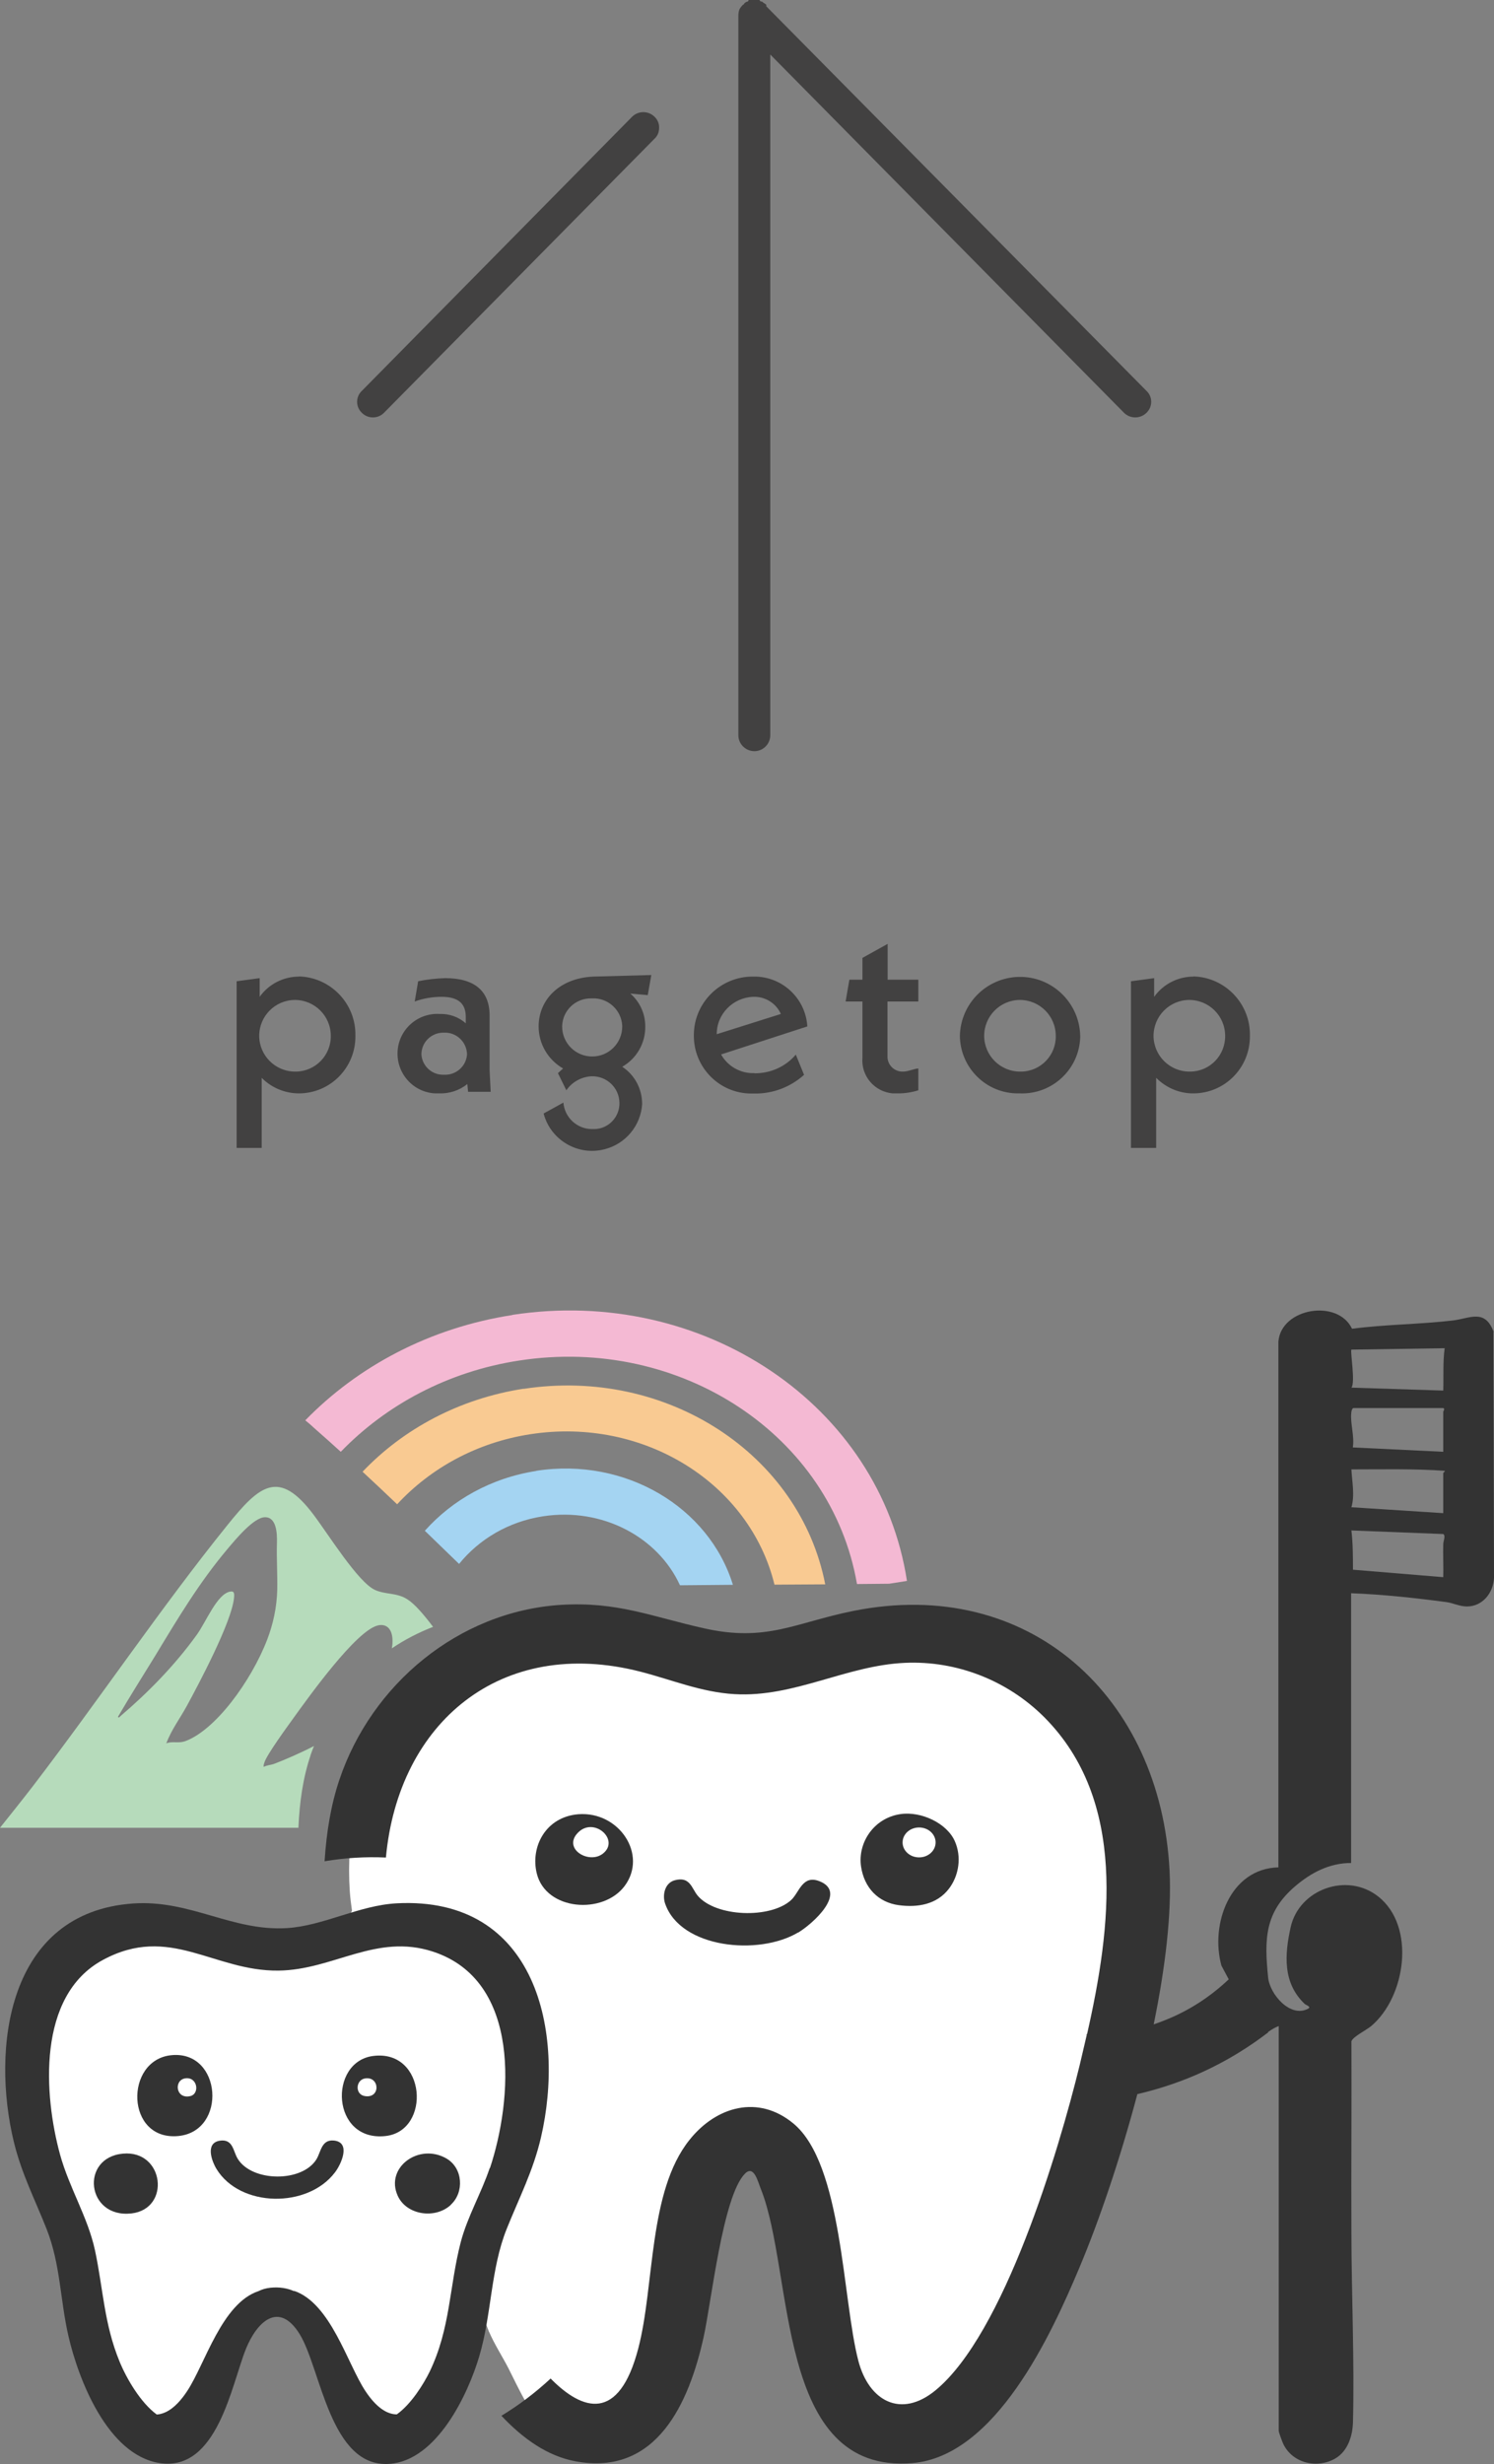 <?xml version="1.0" encoding="UTF-8"?><svg xmlns="http://www.w3.org/2000/svg" width="95.97" height="158.2" viewBox="0 0 95.97 158.2"><rect x="0" y="0" width="95.97" height="158.2" fill="#808080" stroke="none"/><defs><style>.cls-1{fill:#fff;}.cls-2{fill:#a4d4f2;}.cls-3{fill:#b6dbbb;}.cls-4{fill:#333;}.cls-5{fill:#f4b9d3;}.cls-6{fill:#424141;fill-rule:evenodd;}.cls-7{fill:#f9ca92;}</style></defs><g id="_レイヤー_2"><path class="cls-1" d="M72.61,120.72c-.15-1.73-.3-3.47-.79-5.14-.65-2.22-1.87-4.24-3.3-6.07-.79-1-1.66-1.97-2.76-2.6-1.91-1.09-4.24-1.05-6.43-.97-1.81.06-3.62.13-5.4.42-1.64.27-3.26.74-4.92.81-1.89.08-3.76-.36-5.63-.63-4.26-.62-8.77-.32-12.62,1.6-3.66,1.83-6.63,5.31-7.27,9.33l-.52-1.04c.21.52.33,1.2.37,1.93-.02,0-.04,0-.06.01-.26.08-.54.23-.81.38-.06.9-.06,1.8,0,2.69.03.41.08.82.14,1.23-.22.49-.48.91-.79,1.22-1.46,1.44-3.85.84-5.85.39-2.44-.55-4.97-.73-7.47-.53-.63.05-1.3.14-1.81.51-.47.34-.76.89-1.12,1.34-.64.8-1.54,1.34-2.24,2.09-1.52,1.61-1.93,4.02-1.66,6.21.26,2.2,1.11,4.28,1.83,6.37,1.05,3.06,1.82,6.22,2.59,9.36.34,1.39.68,2.77,1.02,4.16.17.67.34,1.37.77,1.91.43.54,1.2.88,1.84.61.55-.24,2.09-.91,2.36-1.45,1.51-3.08,2.72-5.86,6.04-6.72.29-.08.62-.13.89,0,.32.15.47.51.6.84.61,1.53,1.35,3.03,2.36,4.34,1.06,1.38,2.74,2.62,4.4,2.13,1.26-.36,2.05-1.59,2.69-2.74.72-1.3,1.36-2.64,1.98-4,.06.19.13.37.2.56.05.13.1.25.15.38,0,.02.01.04.02.05,0,.01,0,.02.02.04.35.8.82,1.52,1.22,2.29.37.73.72,1.48,1.13,2.19.19.33.39.65.62.96,0,.01,0,0,.02.02,0,0,0,0,0,0,.68.24,1.43.26,2.16.25,1.38,0,2.9-.07,3.9-1.03.49-.47.78-1.09,1.06-1.71,1.4-3.12,2.73-6.52,3.29-9.92.26-1.6-.09-3.75,1.03-5.07,1.89-2.22,3.98-.95,5.02,1.2,2.58,5.37,2.64,11.62,5.57,16.85,3.24-.22,5.85-2.71,7.84-5.28,4.1-5.28,6.91-11.54,8.12-18.11.25-1.36.44-2.74.51-4.12.14-2.53-.08-5.07-.3-7.6Z"/></g><g id="page_top.svg"><g id="_グループ_88"><path id="pagetop" class="cls-6" d="M19.21,62.7c-1,0-1.95.48-2.53,1.3v-1.2l-1.48.2v10.7h1.61v-4.5c.63.64,1.5,1,2.4,1,2.01-.01,3.63-1.65,3.62-3.67v-.04c.04-2.04-1.58-3.74-3.62-3.8h0ZM18.96,68.8c-1.27,0-2.3-1.02-2.31-2.29,0-1.27,1.02-2.3,2.29-2.31,1.27,0,2.3,1.02,2.31,2.29h0c.02,1.26-.98,2.29-2.23,2.31h-.06ZM31.52,70.1l-.07-1.4v-3.5c0-1.6-.99-2.4-2.86-2.4-.58.02-1.16.08-1.73.2l-.22,1.3c.55-.2,1.14-.3,1.73-.3,1.15,0,1.55.5,1.55,1.3v.4c-.46-.41-1.06-.62-1.68-.6-1.41-.08-2.62.99-2.7,2.4-.08,1.41.99,2.62,2.4,2.7h.28c.65.02,1.29-.19,1.8-.6l.05.5h1.46,0ZM28.53,69c-.76.04-1.41-.54-1.46-1.3,0-.78.63-1.4,1.41-1.4h.05c.78-.03,1.44.58,1.47,1.37v.03c-.05.76-.71,1.34-1.47,1.3ZM41.84,62.6l-3.73.1c-2.19.1-3.51,1.5-3.51,3.2,0,1.12.6,2.14,1.57,2.7l-.33.3.54,1.1c.37-.54.98-.87,1.63-.9.96-.02,1.76.73,1.78,1.69h0c.03.91-.69,1.68-1.6,1.7h-.16c-.96,0-1.76-.74-1.84-1.7l-1.27.7c.45,1.72,2.22,2.75,3.94,2.29,1.34-.35,2.3-1.52,2.39-2.89,0-.97-.47-1.87-1.28-2.4.93-.53,1.5-1.53,1.48-2.6,0-.81-.35-1.57-.96-2.1l1.12.1.23-1.3h0ZM38.03,64.1c1.02-.05,1.89.74,1.94,1.76v.04c0,1.07-.86,1.93-1.93,1.93s-1.93-.86-1.93-1.93c.02-1.02.86-1.82,1.88-1.8h.04ZM48.46,68.9c-.88.03-1.71-.43-2.14-1.2l5.54-1.8c-.11-1.83-1.65-3.24-3.48-3.2-2.08-.02-3.79,1.65-3.81,3.73v.07c0,2.04,1.64,3.7,3.68,3.71h.2c1.18.02,2.32-.41,3.2-1.2l-.53-1.3c-.66.78-1.64,1.21-2.66,1.2h0ZM48.38,64c.76-.03,1.47.4,1.78,1.1l-4.12,1.3c0-1.3,1.04-2.35,2.34-2.4h0ZM58.99,64.3v-1.4h-1.97v-2.3l-1.62.9v1.4h-.84l-.24,1.4h1.08v3.6c-.1,1.17.77,2.2,1.95,2.3h.36c.43,0,.87-.07,1.28-.2v-1.4c-.24,0-.64.2-.98.2-.53.02-.98-.39-1-.92v-3.58h1.98ZM65.53,70.2c2.06.07,3.79-1.54,3.86-3.6v-.1c-.05-2.13-1.82-3.83-3.95-3.78-2.07.05-3.73,1.71-3.78,3.78.02,2.06,1.7,3.72,3.76,3.7h.11,0ZM65.53,68.8c-1.27,0-2.3-1.02-2.31-2.29,0-1.27,1.02-2.3,2.29-2.31,1.27,0,2.3,1.02,2.31,2.29h0c.03,1.25-.95,2.28-2.2,2.31h-.09ZM76.67,62.7c-1,0-1.95.48-2.53,1.3v-1.2l-1.49.2v10.7h1.62v-4.5c.63.64,1.5,1.01,2.4,1,2.01-.01,3.63-1.65,3.62-3.67v-.04c.04-2.04-1.58-3.74-3.62-3.8h0ZM76.41,68.8c-1.27,0-2.3-1.02-2.31-2.29,0-1.27,1.02-2.3,2.29-2.31,1.27,0,2.3,1.02,2.31,2.29h0c.02,1.26-.97,2.29-2.22,2.31h-.07Z"/><path id="_シェイプ_1114" class="cls-6" d="M42.34,8.2c0,.26-.09.52-.29.7l-17.38,17.6c-.39.4-1.04.4-1.43,0h0c-.39-.37-.4-.99-.03-1.37l.03-.03L40.6,7.5c.4-.4,1.05-.4,1.45,0,.19.18.3.44.29.7ZM47.43,47.2V1h0c0-.14.02-.27.07-.4.06-.11.14-.21.23-.3h.03c.05-.1.14-.17.25-.2.03,0,.05,0,.08-.1h.7c.02.06.07.11.14.1.05,0,.11.1.15.1.05.03.09.06.14.1,0,.03.02.07,0,.1l24.43,24.7c.39.37.4.98.03,1.37-.01.01-.02.02-.03.03-.4.4-1.05.4-1.45,0L49.48,3.5v43.7c0,.57-.46,1.03-1.02,1.03s-1.03-.46-1.03-1.02h0Z"/></g><path class="cls-7" d="M33.64,89.16c-4.15.64-7.74,2.59-10.35,5.33.74.69,1.48,1.38,2.22,2.09,2.14-2.31,5.11-3.97,8.57-4.5,7.29-1.12,14.08,3.16,15.67,9.66l3.26-.02c-1.63-8.36-10.18-13.96-19.38-12.55h.01Z"/><path class="cls-2" d="M34.45,94.44c-2.91.45-5.4,1.87-7.16,3.84.73.71,1.47,1.42,2.2,2.13,1.27-1.57,3.16-2.72,5.4-3.06,3.8-.58,7.37,1.33,8.79,4.43l3.4-.03c-1.54-4.99-6.9-8.2-12.63-7.32h0Z"/><path class="cls-5" d="M32.91,84.43c-5.31.82-9.92,3.29-13.3,6.76.2.16.4.33.6.52.56.49,1.12.99,1.68,1.5,2.9-3,6.88-5.16,11.47-5.86,10.39-1.6,20.05,4.83,21.69,14.35l2.07-.02,1.14-.18c-1.73-11.3-13.11-18.96-25.35-17.08h0Z"/><path class="cls-3" d="M19.94,112.71c.07-.21.15-.41.23-.61-.93.48-1.85.87-2.52,1.13-.23.09-.48.09-.71.21-.02-.13.02-.2.05-.3.17-.51,1.44-2.25,1.8-2.75,1.13-1.57,4.04-5.62,5.44-6.02.57-.16,1.04.18.98,1.16,0,.09-.03.2-.04.3.83-.56,1.72-1.02,2.65-1.38-.62-.82-1.2-1.49-1.67-1.78-.69-.43-1.37-.28-2.06-.59-1.09-.49-3.01-3.59-3.94-4.82-2.23-2.97-3.47-1.91-5.52.63-4.27,5.29-8.32,11.31-12.52,16.79-.7.91-1.41,1.79-2.11,2.67h19.17c.07-1.66.3-3.24.78-4.65h0ZM11.82,111.81c-.36.12-.77-.03-1.14.12.35-.91.89-1.61,1.33-2.42.73-1.34,2.86-5.34,3.02-6.9.04-.37-.01-.47-.27-.42-.83.18-1.51,1.92-2.12,2.77-1.44,2-3.19,3.76-4.88,5.2-.05.04-.14.18-.18.06.77-1.32,1.58-2.59,2.37-3.88,1.52-2.51,2.85-4.73,4.63-6.85.58-.69,1.73-2.08,2.45-2.08s.78,1,.76,1.66c-.03,1,.04,2,.02,3-.03,1.13-.26,2.19-.65,3.21-1.02,2.64-3.34,5.85-5.32,6.53h-.02Z"/><path class="cls-4" d="M37.15,116.48c-2.09.17-3.09,2.08-2.67,3.8.59,2.4,4.27,2.66,5.65.8,1.49-2.01-.36-4.8-2.98-4.6ZM38.75,118.99c-.89.74-2.62-.28-1.64-1.31,1.02-1.08,2.72.43,1.64,1.31Z"/><path class="cls-4" d="M51.27,124.08c.92-.55,3.2-2.58,1.37-3.3-1.1-.43-1.29.72-1.82,1.21-1.34,1.22-4.86,1.09-6.01-.29-.38-.46-.48-1.25-1.47-.98-.66.18-.8.99-.61,1.51,1,2.86,6.01,3.35,8.54,1.84h0Z"/><path class="cls-4" d="M95.95,85.52c-.56-1.52-1.53-.87-2.63-.74-2.14.25-4.33.25-6.47.53-.91-1.93-4.55-1.34-4.73.82v33.76c-3.11.08-4.39,3.65-3.66,6.31l.47.88c-.78.74-1.94,1.66-3.52,2.38-.45.2-.88.37-1.3.51.74-3.6,1.16-7.08,1.02-9.86-.57-11.13-8.99-18.96-20.33-16.68-3.72.75-5.56,2.02-9.59,1.11-3.36-.75-5.57-1.73-9.21-1.5-6.55.43-12.14,5.1-14.2,11.23-.54,1.6-.83,3.36-.95,5.23,1.3-.22,2.62-.3,3.94-.24.8-8.65,7.37-14.24,16.36-11.93,2.02.52,3.91,1.32,6.04,1.44,3.84.22,7.15-1.84,10.94-2.01,3.34-.15,6.6,1.14,8.95,3.49,5.33,5.35,4.31,13.47,2.75,20.35h-.04s.02.04.02.05c-.15.65-.3,1.29-.45,1.92-1.35,5.54-4.87,17.29-9.27,20.9-2.23,1.83-4.28.67-4.95-1.89-1.03-3.92-1.01-12.62-4.17-15.24-2.26-1.88-4.97-1.1-6.68,1.05-2.66,3.32-2.23,9.35-3.29,13.39-1.24,4.75-3.57,4.02-5.63,1.93-.98.91-2.04,1.71-3.16,2.39,1.41,1.5,2.98,2.59,4.74,2.92,5.24.99,7.32-3.77,8.25-7.98.5-2.26,1.23-9.04,2.65-10.48.58-.59.83.5,1.02.97,2.17,5.39.91,18.34,9.73,17.61,5.35-.44,8.93-8.24,10.75-12.58,1.25-2.97,2.61-6.96,3.71-11.11,1.11-.26,2.39-.64,3.78-1.24,2.01-.87,3.55-1.9,4.62-2.72v-.03c.21-.15.44-.29.68-.38v25.99c0,.08.23.71.29.83.59,1.25,2.18,1.62,3.35.94.8-.47,1.11-1.45,1.13-2.33.1-3.8-.09-8.22-.1-12.08-.02-4.12.02-8.24,0-12.36.05-.28.96-.73,1.26-.98,2.24-1.88,2.89-6.42.46-8.33-1.99-1.57-5.07-.47-5.62,1.96-.4,1.79-.51,3.59.89,4.93.08.08.47.19.22.32-1.15.6-2.46-.95-2.56-2.01-.25-2.46-.22-4.18,1.73-5.85,1.03-.88,2.21-1.5,3.6-1.5v-17.32c2.05.08,4.09.3,6.12.57.44.06.85.28,1.32.28,1.01,0,1.69-.87,1.74-1.83l-.04-15.79h.02ZM86.81,86.65l5.99-.09c-.12.89-.06,1.8-.09,2.72l-5.9-.19c.27-.31-.09-2.35,0-2.43h0ZM86.8,90.73c0-.1.05-.33.15-.33h5.71c.21,0,.05.22.05.23v2.58l-5.81-.28c.12-.69-.17-1.55-.1-2.2ZM92.71,101.26l-5.8-.48c0-.84,0-1.68-.1-2.52l5.9.23c.17.11,0,.45,0,.66-.02.7.02,1.41,0,2.11ZM92.71,94.57v2.58l-5.9-.38c.23-.78.04-1.64,0-2.43,2,0,4-.05,5.99.09.05.03-.09.12-.09.14Z"/><path class="cls-4" d="M57.74,122.32c1.2.16,2.43-.04,3.21-1.05.66-.86.83-2.07.38-3.07-.51-1.14-2.14-1.92-3.48-1.73-1.73.25-2.76,1.85-2.54,3.36.2,1.36,1.09,2.31,2.43,2.49ZM59.04,117.33c.59,0,1.06.43,1.06.96s-.47.96-1.06.96-1.06-.43-1.06-.96.47-.96,1.06-.96Z"/><path class="cls-4" d="M11.01,131.95c3.25-.32,3.6,4.89.44,5.19-3.39.32-3.47-4.89-.44-5.19ZM11.88,133.44c-.72.13-.59,1.34.33,1.14.65-.14.48-1.28-.33-1.14Z"/><path class="cls-4" d="M23.97,132c3.42-.44,3.74,4.81.8,5.14-3.5.39-3.69-4.77-.8-5.14ZM23.46,133.44c-.62.09-.68,1.05,0,1.14,1,.14.93-1.28,0-1.14Z"/><path class="cls-4" d="M14.12,137.44c.86-.13.85.68,1.15,1.16.92,1.5,4.14,1.53,5.06.03.29-.48.32-1.28,1.12-1.2,1.11.11.47,1.52.07,2.04-1.75,2.32-6.09,2.27-7.61-.21-.31-.51-.74-1.67.21-1.82h0Z"/><path class="cls-4" d="M28.96,141.56c-1,.93-2.85.66-3.41-.58-.83-1.82,1.37-3.43,3.14-2.39,1.05.62,1.14,2.16.27,2.96h0Z"/><path class="cls-4" d="M7.9,138.27c2.65-.24,3.09,3.55.54,3.84-2.9.32-3.31-3.59-.54-3.84Z"/><path class="cls-4" d="M25.48,122.2c-2.42.13-4.69,1.44-7.04,1.59-3.52.22-6.21-1.83-9.88-1.58-8.12.56-9.12,9.34-7.67,15.31.5,2.05,1.34,3.66,2.1,5.58.9,2.28.87,4.57,1.41,6.9.63,2.73,2.5,7.63,5.87,8.14,3.7.55,4.6-5.04,5.53-7.34.68-1.68,2.09-3.13,3.45-.94,1.37,2.22,1.95,8.59,5.76,8.33,3.07-.21,5.07-4.51,5.78-6.92.8-2.7.72-5.58,1.76-8.17.81-2.02,1.7-3.72,2.2-5.87,1.55-6.67-.22-15.51-9.28-15.03h0ZM31.46,139.19c-.54,1.61-1.43,3.12-1.86,4.75-.75,2.88-.65,5.54-2.01,8.35-.37.75-1.16,2.05-2.1,2.72-.63,0-1.32-.44-2.02-1.5-1.16-1.75-2.22-5.63-4.58-6.43v.02c-.43-.19-.93-.28-1.52-.22-.28.03-.53.1-.77.22h0c-2.36.79-3.42,4.67-4.58,6.42-.68,1.03-1.34,1.46-1.95,1.5-1.03-.75-1.94-2.3-2.39-3.4-1-2.43-1.05-4.67-1.58-7.15-.46-2.12-1.65-4-2.24-6.13-1.05-3.83-1.49-10.21,2.74-12.5,4.3-2.33,7.12.73,11.29.68,3.52-.04,6.27-2.41,9.92-1.22,5.71,1.87,5.12,9.52,3.66,13.91v-.02Z"/></g></svg>